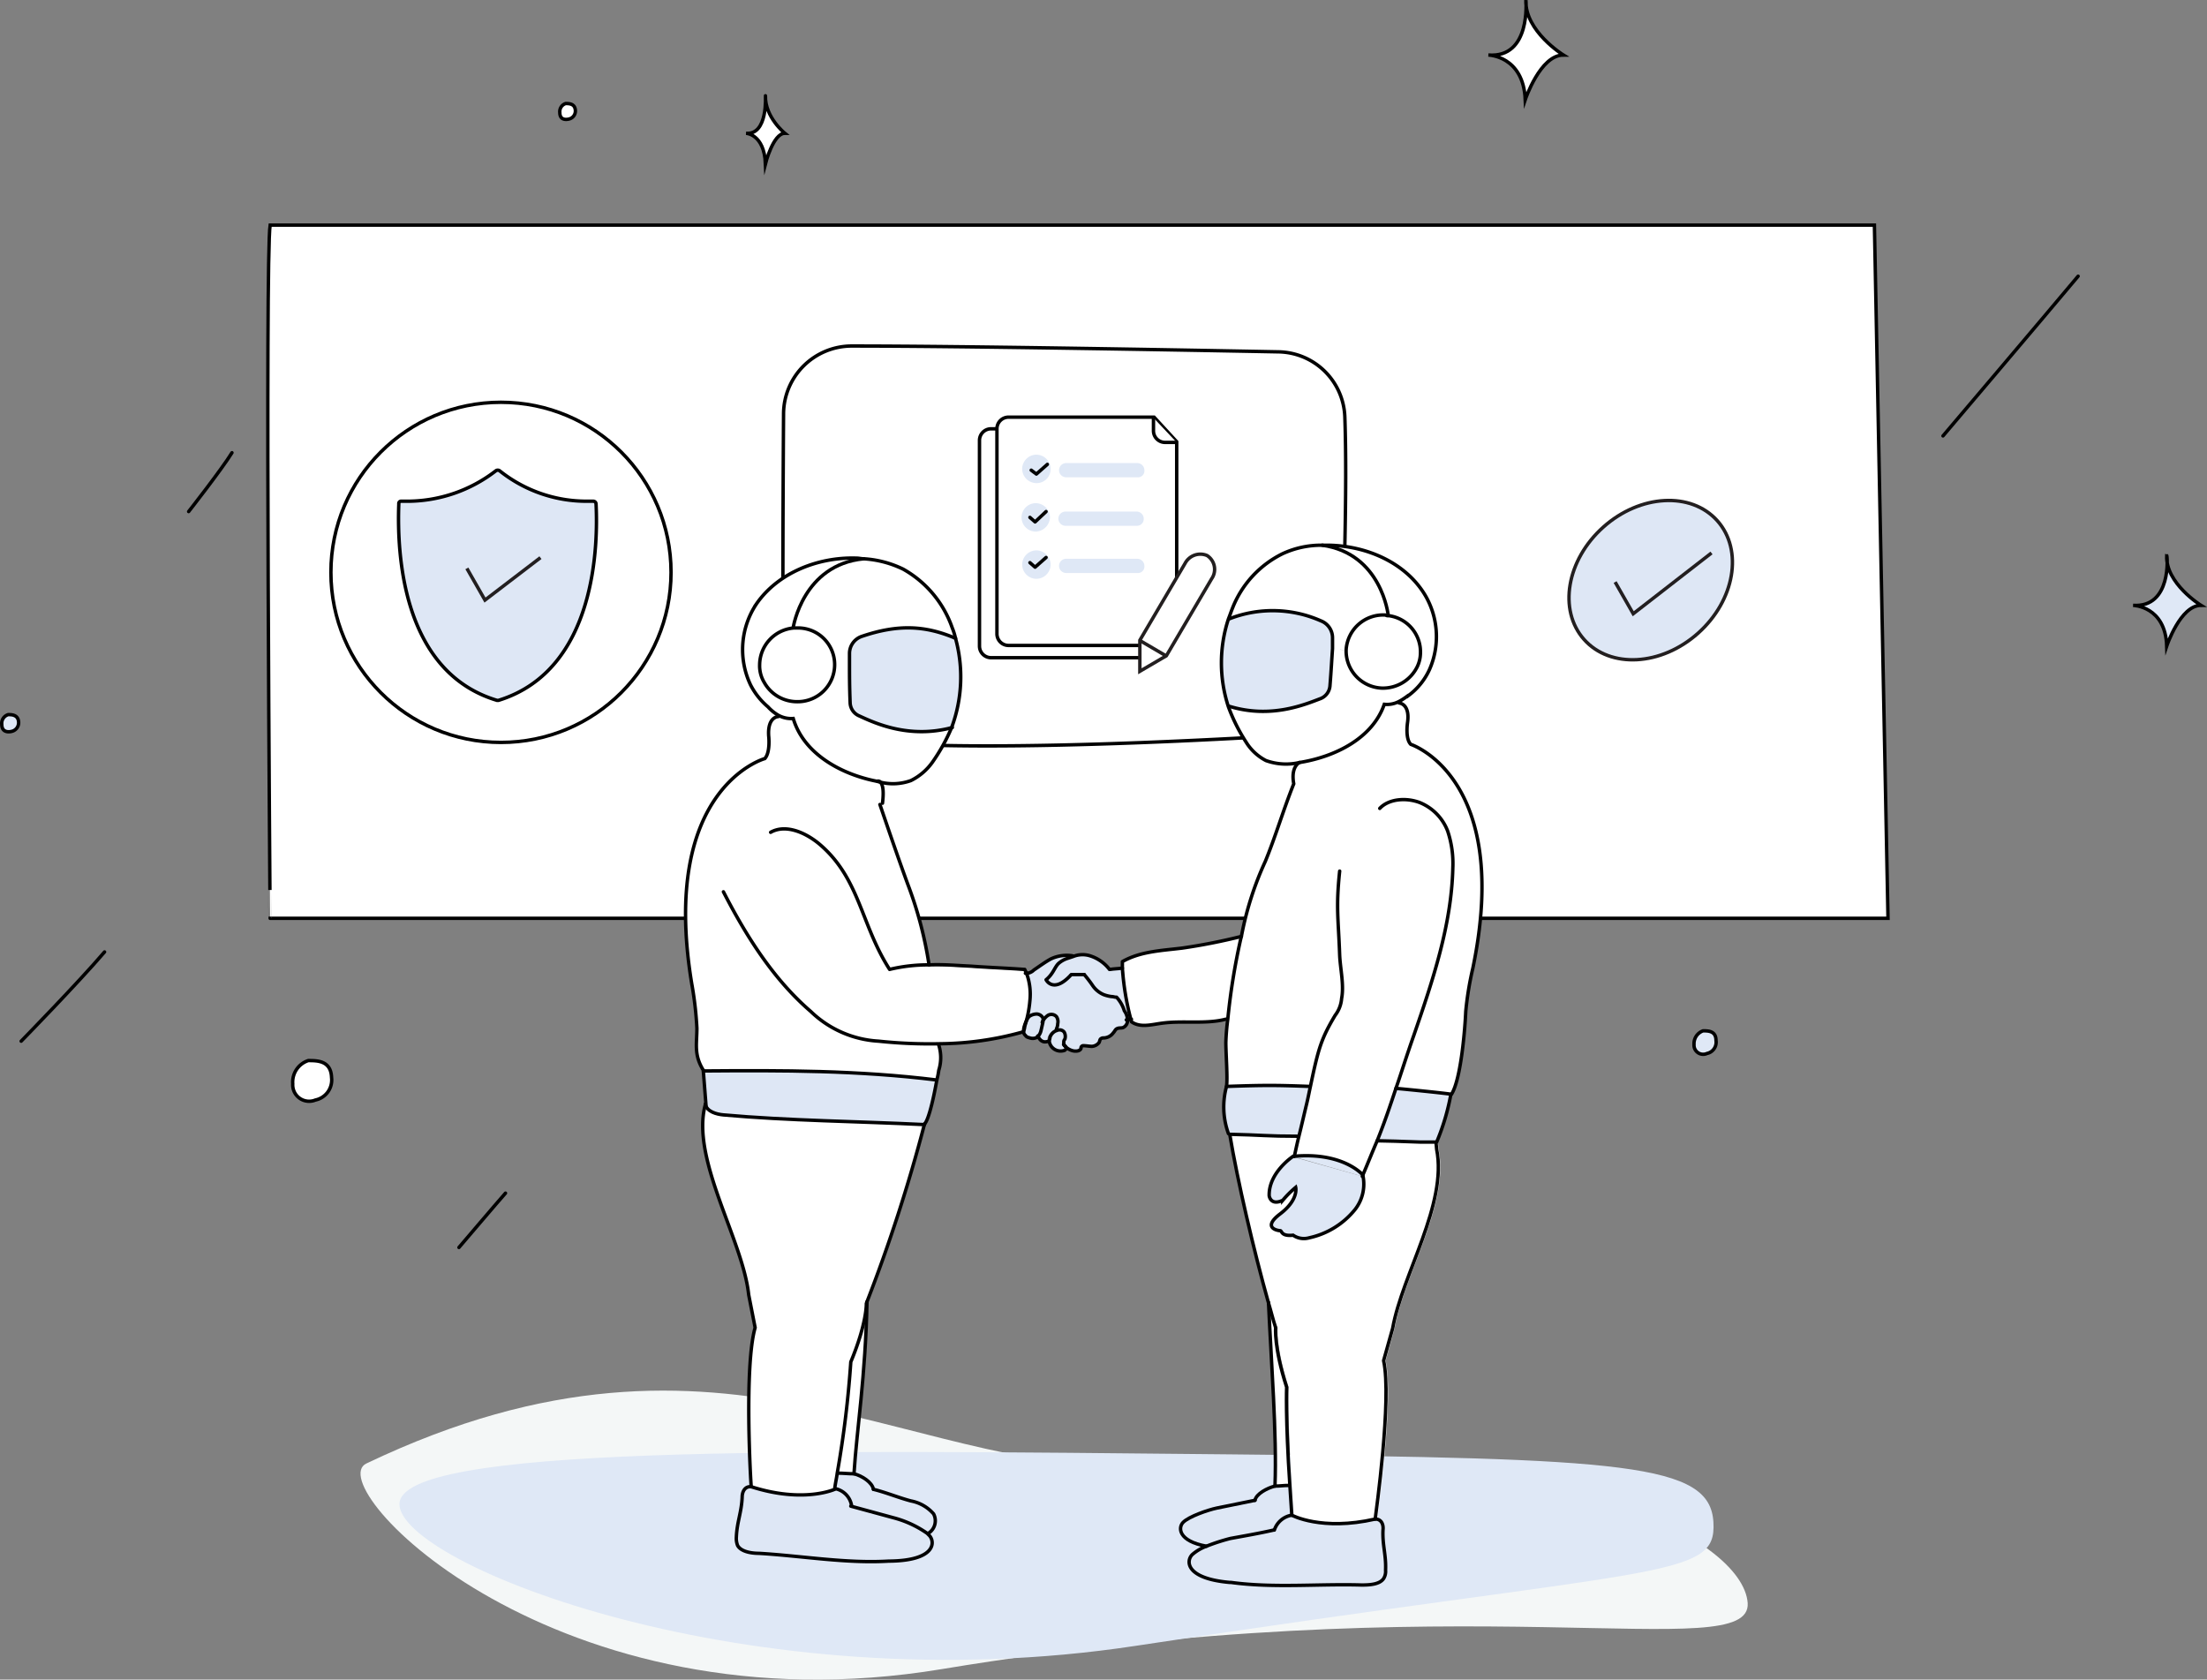 <svg xmlns="http://www.w3.org/2000/svg" width="322.901" height="245.736" viewBox="0 0 322.901 245.736">
  <rect x="0" y="0" width="322.901" height="245.736" fill="#808080" stroke="none"/>
  <g id="Layer_1" transform="translate(-27.041 -5.59)">
    <g id="Group_78467" data-name="Group 78467" transform="translate(66.226 38.524)">
      <path id="Path_97295" data-name="Path 97295" d="M68.781,40.4H303.5l1.987,101.42H68.781C68.781,141.915,68.024,44.941,68.781,40.4Z" transform="translate(-68.444 -40.4)" fill="#fff" stroke="#010101" stroke-linecap="round" stroke-miterlimit="10" stroke-width="0.5"/>
    </g>
    <path id="Path_97296" data-name="Path 97296" d="M158.128,59.1a9.975,9.975,0,0,0-9.934,9.839c-.095,14-.189,38.695.095,44.371.284,6.433,51.183,4.068,72.186,2.838a9.85,9.85,0,0,0,9.272-9.461c.378-10.123.946-26.585.568-37.181a9.882,9.882,0,0,0-9.745-9.555C205.622,59.668,174.59,59.1,158.128,59.1Z" transform="translate(-6.513 -2.885)" fill="#fff" stroke="#010101" stroke-linecap="round" stroke-miterlimit="10" stroke-width="0.5"/>
    <path id="Path_97297" data-name="Path 97297" d="M285.734,251.728c.568,9.272-40.776-3.122-117.882,9.65-56.481,9.366-91.108-26.869-84.2-30.085,53.264-25.45,80.228,3.027,116.841.378C257.635,227.414,285.071,242.267,285.734,251.728Z" transform="translate(-2.992 -11.594)" fill="#f4f7f7"/>
    <path id="Path_97298" data-name="Path 97298" d="M281.044,240.414c.473,8.42-7.379,6.339-84.485,18.07C139.983,267.093,88.8,246.469,88.8,237.765c0-8.609,56.954-7.947,121.95-7.285C268.177,231.047,280.571,231.8,281.044,240.414Z" transform="translate(-3.316 -12.106)" fill="#dfe8f6"/>
    <g id="Group_78468" data-name="Group 78468" transform="translate(69.871 5.6)">
      <path id="Path_97299" data-name="Path 97299" d="M356.9,98.785s4.73.095,4.92,5.96c0,0,1.987-5.96,5.014-5.96,0,0-5.2-3.217-5.014-7.285C361.914,91.5,362.577,99.163,356.9,98.785Z" transform="translate(-87.642 -10.231)" fill="#dfe8f6" stroke="#000" stroke-linecap="round" stroke-miterlimit="10" stroke-width="0.5"/>
      <path id="Path_97300" data-name="Path 97300" d="M257.2,13.642s5.109.095,5.393,6.528c0,0,2.176-6.528,5.582-6.528,0,0-5.676-3.5-5.487-8.042C262.687,5.695,263.444,14.115,257.2,13.642Z" transform="translate(-82.266 -5.6)" fill="#fff" stroke="#000" stroke-linecap="round" stroke-miterlimit="10" stroke-width="0.5"/>
      <path id="Path_97301" data-name="Path 97301" d="M74.57,169.6a3.314,3.314,0,0,0-2.271,3.406,2.4,2.4,0,0,0,3.311,2.365,2.992,2.992,0,0,0,2.365-3.311C77.882,169.6,75.895,169.6,74.57,169.6Z" transform="translate(-72.297 -14.442)" fill="#fff" stroke="#000" stroke-linecap="round" stroke-miterlimit="10" stroke-width="0.5"/>
      <path id="Path_97302" data-name="Path 97302" d="M114.451,21.6a1.248,1.248,0,0,0-.851,1.325c0,1.135.946,1.041,1.325.946a1.211,1.211,0,0,0,.946-1.325C115.776,21.6,114.924,21.6,114.451,21.6Z" transform="translate(-74.524 -6.463)" fill="#fff" stroke="#000" stroke-linecap="round" stroke-miterlimit="10" stroke-width="0.5"/>
      <path id="Path_97303" data-name="Path 97303" d="M290.325,165A1.986,1.986,0,0,0,289,166.987a1.339,1.339,0,0,0,1.892,1.325,1.684,1.684,0,0,0,1.325-1.892C292.217,165,291.081,165,290.325,165Z" transform="translate(-83.981 -14.194)" fill="#dfe8f6" stroke="#000" stroke-linecap="round" stroke-miterlimit="10" stroke-width="0.5"/>
    </g>
    <path id="Path_97304" data-name="Path 97304" d="M28.246,116.1a1.334,1.334,0,0,0-.946,1.419c0,1.23,1.041,1.135,1.419,1.041a1.309,1.309,0,0,0,1.041-1.419C29.665,116.1,28.719,116.1,28.246,116.1Z" transform="translate(0 -5.958)" fill="#dfe8f6" stroke="#000" stroke-linecap="round" stroke-miterlimit="10" stroke-width="0.5"/>
    <path id="Path_97305" data-name="Path 97305" d="M56.2,84.209s4.825-6.15,6.339-8.609" transform="translate(-1.559 -3.774)" fill="none" stroke="#000" stroke-linecap="round" stroke-miterlimit="10" stroke-width="0.5"/>
    <path id="Path_97306" data-name="Path 97306" d="M98,198.047s5.96-7,6.812-7.947" transform="translate(-3.812 -9.948)" fill="none" stroke="#000" stroke-linecap="round" stroke-miterlimit="10" stroke-width="0.5"/>
    <path id="Path_97307" data-name="Path 97307" d="M327.5,71.668S341.88,54.733,347.273,48.3" transform="translate(-16.186 -2.302)" fill="none" stroke="#000" stroke-linecap="round" stroke-miterlimit="10" stroke-width="0.5"/>
    <path id="Path_97308" data-name="Path 97308" d="M30.3,165.856s8.326-8.515,12.2-13.056" transform="translate(-0.162 -7.937)" fill="none" stroke="#000" stroke-linecap="round" stroke-miterlimit="10" stroke-width="0.5"/>
    <path id="Path_97309" data-name="Path 97309" d="M142.4,25.887s2.649.095,2.838,4.447c0,0,1.135-4.447,2.838-4.447,0,0-2.933-2.365-2.838-5.487C145.238,20.4,145.617,26.171,142.4,25.887Z" transform="translate(-6.206 -0.798)" fill="#fff" stroke="#000" stroke-linecap="round" stroke-miterlimit="10" stroke-width="0.5"/>
    <path id="Path_97310" data-name="Path 97310" d="M247.837,182.033l-10.88-.568a.773.773,0,0,1-.757-.851l.378-7.758a.8.8,0,0,1,.946-.757l12.3,2.271a.871.871,0,0,1,.662,1.041l-1.8,6.055A.827.827,0,0,1,247.837,182.033Z" transform="translate(-11.264 -8.976)" fill="#dee7f5"/>
    <g id="XMLID_00000026136277573411129540000011405529636870812063_" transform="translate(127.345 85.355)">
      <g id="Group_78469" data-name="Group 78469" transform="translate(0.028)">
        <path id="Path_97311" data-name="Path 97311" d="M228.994,170.392h0c-5.109-.189-6.717-.095-12.3,0h0c.189-1.135-.095-4.825-.095-6.433a33.857,33.857,0,0,1,.284-3.406c.568-4.352,1.608-10.88,1.892-11.731l.095-.378.095-.473a45.435,45.435,0,0,1,3.406-10.5c1.514-3.784,2.649-7.663,4.163-11.353h0c-.473-2.46.851-3.122.851-3.122,5.2-.851,10.691-3.6,12.394-8.515h0a3.743,3.743,0,0,0,2.081-.378l.095.189s1.608.095,1.23,2.838c0,0-.378,2.365.473,3.217,0,0,14.854,4.825,9.082,32.734a46.691,46.691,0,0,0-1.041,6.339c-.095,2.271-.662,9.839-2.081,12.11-1.23-.095-6.906-.757-8.042-.851h0c-.851,2.554-1.608,4.825-2.744,7.663-.568,1.514-1.325,3.217-2.176,5.2v-.095s-2.744-3.5-9.934-2.838h0c.284-1.325.473-2.176.662-2.933.378-1.608.568-2.365,1.041-4.352A20.2,20.2,0,0,1,228.994,170.392Z" transform="translate(-137.58 -91.205)" fill="#fff"/>
        <path id="Path_97312" data-name="Path 97312" d="M222.777,205.693C220.6,198.029,218.33,187.906,217.1,181h0c4.541,0,5.393.284,10.028.284h.095c-.189.757-.378,1.608-.662,2.933h-.095s-3.6,2.365-3.5,5.771c0,0,.189,1.514,1.987.662a15.363,15.363,0,0,1,1.892-1.892s.473,1.8-2.271,3.879-.284,2.46,0,2.46.095.851,1.892.662a2.792,2.792,0,0,0,2.365.378,11.82,11.82,0,0,0,6.717-4.163,6.034,6.034,0,0,0,1.135-4.92c.851-1.987,1.514-3.69,2.176-5.2l.189.095c.757,0,3.974.095,6.339.189a17.047,17.047,0,0,0,2.271,0l.095,1.041c1.608,8.042-5.014,18.259-6.433,26.207L240,214.113c1.23,5.582-1.135,22.328-1.23,23.179h0c-7.852,1.8-12.2-.568-12.2-.568h0c-.095-1.514-.284-3.027-.284-4.352-.662-9.839-.473-14.38-.473-14.38-1.892-5.866-1.608-8.7-1.608-8.7A14.99,14.99,0,0,1,222.777,205.693Z" transform="translate(-137.607 -94.812)" fill="#fff"/>
        <path id="Path_97313" data-name="Path 97313" d="M246.643,97.09a11.955,11.955,0,0,1,.662,10.88l-1.892-.284a4.721,4.721,0,0,0,.473-1.987,5.348,5.348,0,0,0-4.636-5.487v-.095S240.3,91.13,231.6,89.9h.946C238.033,89.9,243.71,92.454,246.643,97.09Z" transform="translate(-138.389 -89.9)" fill="#fff"/>
        <path id="Path_97314" data-name="Path 97314" d="M244.526,108.554l1.892.284a9.786,9.786,0,0,1-3.027,3.784,5.328,5.328,0,0,1-1.608,1.041,3.743,3.743,0,0,1-2.081.378h0c-1.7,4.92-7.1,7.663-12.394,8.515a8.7,8.7,0,0,1-4.92-.284,7.426,7.426,0,0,1-2.933-2.744,25.783,25.783,0,0,1-2.554-5.109h0c6.15,1.892,11.164-.284,13.434-1.135a1.934,1.934,0,0,0,1.325-1.8c.189-2.365.284-4.163.378-5.487l1.987.095a5.451,5.451,0,0,0,5.2,5.582A5.6,5.6,0,0,0,244.526,108.554Z" transform="translate(-137.596 -90.768)" fill="#fff"/>
        <path id="Path_97315" data-name="Path 97315" d="M241.344,100.794a5.272,5.272,0,0,1,4.636,5.487,4.4,4.4,0,0,1-.473,1.987,5.5,5.5,0,0,1-5.2,3.122,5.351,5.351,0,1,1,.473-10.691A1.024,1.024,0,0,1,241.344,100.794Z" transform="translate(-138.577 -90.482)" fill="#fff"/>
        <path id="Path_97316" data-name="Path 97316" d="M240.374,100.123h0c-.189.095-.378,0-.473,0a5.463,5.463,0,0,0-5.676,5.109l-1.987-.095v-1.608a2.56,2.56,0,0,0-1.7-2.46c-5.109-1.987-8.988-1.987-13.434-.284h0c.189-.473.378-1.041.568-1.514a14.99,14.99,0,0,1,7.379-8.042A13.47,13.47,0,0,1,230.818,90C239.428,91.041,240.374,100.123,240.374,100.123Z" transform="translate(-137.607 -89.905)" fill="#fff"/>
        <path id="Path_97317" data-name="Path 97317" d="M239.384,242.071c-.095,2.271.473,3.6.378,5.866a1.97,1.97,0,0,1-.284,1.23c-.568.851-1.987.946-3.217.946-6.339-.189-12.867.473-19.111-.378h-.189c-6.433-.568-6.433-3.122-5.487-4.068a6.648,6.648,0,0,1,2.081-1.23,29.243,29.243,0,0,1,3.5-1.135c2.081-.378,4.257-.757,6.339-1.23l.189-.095a3.078,3.078,0,0,1,2.554-2.176h0s4.352,2.365,12.2.568h0C239.1,240.462,239.384,241.314,239.384,242.071Z" transform="translate(-137.279 -97.982)" fill="#dee7f5"/>
        <path id="Path_97318" data-name="Path 97318" d="M236.918,187.338a6.034,6.034,0,0,1-1.135,4.92,11.82,11.82,0,0,1-6.717,4.163,3.242,3.242,0,0,1-2.365-.378c-1.8.189-1.514-.662-1.892-.662-.284,0-2.838-.284,0-2.46s2.271-3.879,2.271-3.879a15.363,15.363,0,0,0-1.892,1.892c-1.8.851-1.987-.662-1.987-.662-.095-3.406,3.5-5.771,3.5-5.771h.095Z" transform="translate(-137.936 -95.001)" fill="#dee7f5"/>
        <path id="Path_97319" data-name="Path 97319" d="M237.134,187.332l-9.934-2.838c7.19-.757,9.934,2.744,9.934,2.838Z" transform="translate(-138.152 -94.994)" fill="#dee7f5"/>
        <path id="Path_97320" data-name="Path 97320" d="M230.476,101.512a2.651,2.651,0,0,1,1.7,2.46v1.608c-.095,1.325-.189,3.122-.378,5.487a2.195,2.195,0,0,1-1.325,1.8c-2.271.851-7.285,3.027-13.434,1.135h0a20.628,20.628,0,0,1,0-12.867h0C221.488,99.525,225.367,99.525,230.476,101.512Z" transform="translate(-137.548 -90.443)" fill="#dee7f5"/>
        <path id="Path_97321" data-name="Path 97321" d="M228.888,173.592h0c-.095.946-.378,1.892-.568,3.027-.473,1.987-.662,2.838-1.041,4.352h-.095c-4.636,0-5.487-.189-10.028-.284l-.095-.095a11.344,11.344,0,0,1-.284-6.906h0A104.025,104.025,0,0,1,228.888,173.592Z" transform="translate(-137.569 -94.405)" fill="#dee7f5"/>
        <path id="Path_97322" data-name="Path 97322" d="M225.867,239.657h0a3.223,3.223,0,0,0-2.554,2.176l-.189.095c-2.081.378-4.257.851-6.339,1.23a18.432,18.432,0,0,0-3.5,1.135h0c-4.163-.757-4.163-2.744-3.406-3.5.851-.851,3.6-1.8,4.92-2.081,1.892-.378,3.69-.757,5.582-1.135h0a4.082,4.082,0,0,1,2.933-2.081h0c.757,0,1.23-.095,1.987-.095h.189C225.678,236.63,225.772,238.049,225.867,239.657Z" transform="translate(-137.197 -97.745)" fill="#dee7f5"/>
        <path id="Path_97323" data-name="Path 97323" d="M226.322,233.785h-.189c-.757,0-1.23.095-1.987.095h0c.284-7.379-.568-18.259-.946-26.68.378,1.23.662,2.46,1.041,3.6,0,0-.284,2.838,1.608,8.7C225.754,219.4,225.66,223.946,226.322,233.785Z" transform="translate(-137.936 -96.224)" fill="#fff"/>
        <path id="Path_97324" data-name="Path 97324" d="M218.019,150.4l-.095.378a96.676,96.676,0,0,0-1.892,11.731h-.095c-2.838.757-6.244.189-9.177.568-1.608.189-3.311.757-4.636-.189h0c0-.095-.095-.189-.095-.378a33.34,33.34,0,0,1-1.23-7.474v-.946c2.554-1.514,5.771-1.608,8.8-1.987,2.649-.473,5.677-1.041,8.42-1.7Z" transform="translate(-136.728 -93.162)" fill="#fff"/>
        <path id="Path_97325" data-name="Path 97325" d="M192.585,153.385a3.667,3.667,0,0,1,2.46-.095,5,5,0,0,1,2.838,1.987l.095.095c.568-.095,1.135-.095,1.8-.189h.189a39.757,39.757,0,0,0,1.23,7.474h0l-.757.095a1.147,1.147,0,0,1-.662,1.135c-.284.095-.662,0-.946.189-.189.095-.284.378-.473.568a1.668,1.668,0,0,1-1.419.757.569.569,0,0,0-.378.095c-.189.095-.189.378-.284.568a1.087,1.087,0,0,1-1.041.568c-.378,0-.851-.095-1.23-.095a.335.335,0,0,0-.378.378c-.095.378-.662.568-1.135.378a1.956,1.956,0,0,1-1.325-.946h0a1.612,1.612,0,0,1,0-.946,1.3,1.3,0,0,0-.095-1.041.856.856,0,0,0-.946-.284h0c.095-.284.095-.378.189-.757a1.872,1.872,0,0,0-.189-1.041,1,1,0,0,0-1.23-.189,2.313,2.313,0,0,0-.851,1.041h0v-.095c0-.189.095-.378,0-.568a.827.827,0,0,0-.851-.568,2.157,2.157,0,0,0-1.041.284c-.378.189-.662,1.23-.851,1.608h0a16.78,16.78,0,0,0,.757-3.784,8.92,8.92,0,0,0-.568-4.163,1.567,1.567,0,0,0,1.23-.473c.851-.568,1.608-1.135,2.46-1.608a5.888,5.888,0,0,1,3.406-.378Z" transform="translate(-135.892 -93.309)" fill="#dee7f5"/>
        <path id="Path_97326" data-name="Path 97326" d="M191.476,166.974h0c0,.095,0,.095.095.095a.491.491,0,0,1,.189.378c0,.095-.095.189-.189.284a1.684,1.684,0,0,1-2.271-1.23v-.095c0-.189.095-.378.095-.568a1.662,1.662,0,0,1,.851-.946c.095,0,.189-.095.284-.095a.856.856,0,0,1,.946.284,1.3,1.3,0,0,1,.095,1.041A.92.92,0,0,0,191.476,166.974Z" transform="translate(-136.108 -93.936)" fill="#dee7f5"/>
        <path id="Path_97327" data-name="Path 97327" d="M190.138,162.881a1.314,1.314,0,0,1,.189,1.041,1.782,1.782,0,0,1-.189.757h0a.348.348,0,0,0-.284.095,2.071,2.071,0,0,0-.851.946,1.2,1.2,0,0,0-.095.568v.095a1.61,1.61,0,0,1-.662.095c-.473-.095-.662-.378-.946-.851h0a1.9,1.9,0,0,0,.378-.757c.095-.378.189-.757.284-1.23h0a2.313,2.313,0,0,1,.851-1.041C189.381,162.5,189.854,162.5,190.138,162.881Z" transform="translate(-136 -93.817)" fill="#dee7f5"/>
        <path id="Path_97328" data-name="Path 97328" d="M188.048,163.068c.095.189,0,.378,0,.568v.095c-.095.378-.189.851-.284,1.23a1.9,1.9,0,0,1-.378.757l-.189.189a1.34,1.34,0,0,1-1.041.095c-.284-.095-.473-.095-.662-.378s-.095-.851-.095-1.135v-.095c.095-.378.473-1.419.851-1.608a1.907,1.907,0,0,1,1.041-.284A.793.793,0,0,1,188.048,163.068Z" transform="translate(-135.896 -93.814)" fill="#dee7f5"/>
        <path id="Path_97329" data-name="Path 97329" d="M168.577,152.913c2.081,0,4.163.095,6.15.189,2.554.189,5.109.284,7.758.473h.095c.095.095.095.189.189.378a8.921,8.921,0,0,1,.568,4.163,26.79,26.79,0,0,1-.757,3.784c-.095.284-.095.473-.189.757l-.189.095a50.447,50.447,0,0,1-12.015,1.7v.189a6.136,6.136,0,0,1,0,3.69,5.774,5.774,0,0,0-.284,1.419h0c-11.542-1.419-22.517-1.419-34.154-1.325h-.095v-.189c-1.419-2.271-.946-3.879-.946-6.15a51.458,51.458,0,0,0-.757-6.528c-4.636-28.761,10.691-32.924,10.691-32.924.946-.946.568-3.311.568-3.311-.189-2.838,1.419-2.838,1.419-2.838V116.3a3.908,3.908,0,0,0,2.176.473h0c1.514,5.109,6.906,8.136,12.2,9.177.095,0,.284.095.378.095.284.189.662.851.378,3.122l-.284.189c1.325,3.879,2.649,7.758,4.068,11.637a57.381,57.381,0,0,1,3.122,11.826v.095Z" transform="translate(-133.077 -91.323)" fill="#fff"/>
        <path id="Path_97330" data-name="Path 97330" d="M173.91,104.213a21.252,21.252,0,0,1-.568,13.056h0c-6.339,1.608-11.353-.757-13.624-1.7a2.21,2.21,0,0,1-1.325-1.892c-.095-2.365-.095-4.257-.095-5.582v-1.7a2.646,2.646,0,0,1,1.8-2.46c5.393-1.8,9.366-1.608,13.813.284Z" transform="translate(-134.437 -90.589)" fill="#dee7f5"/>
        <path id="Path_97331" data-name="Path 97331" d="M173.457,103.637h0c-4.541-1.892-8.42-2.081-13.718-.284a2.646,2.646,0,0,0-1.8,2.46v1.7H155.86a5.411,5.411,0,0,0-5.487-5.393H149.9v-.095S151.319,92.851,160.212,92a14.183,14.183,0,0,1,12.961,10.123A10.447,10.447,0,0,0,173.457,103.637Z" transform="translate(-133.984 -90.013)" fill="#fff"/>
        <path id="Path_97332" data-name="Path 97332" d="M172.529,117.577h0a20.445,20.445,0,0,1-2.744,5.109,7.041,7.041,0,0,1-3.122,2.649,8.556,8.556,0,0,1-4.636.189.943.943,0,0,0-.378-.095c-5.3-1.135-10.691-4.163-12.2-9.177h0a3.908,3.908,0,0,1-2.176-.473,5.284,5.284,0,0,1-1.514-1.135,8.4,8.4,0,0,1-2.554-3.217l1.892-.473A5.5,5.5,0,0,0,155.4,108.4h2.081c0,1.419,0,3.217.095,5.582a2.162,2.162,0,0,0,1.325,1.892C161.176,116.82,166.19,119.185,172.529,117.577Z" transform="translate(-133.623 -90.897)" fill="#fff"/>
        <path id="Path_97333" data-name="Path 97333" d="M136.078,176.118h0l-.378-4.92h.095c11.637-.095,22.611-.095,34.154,1.325h0c-.473,2.081-1.135,5.676-1.8,6.433h0c-9.461-.473-19.868-.473-29.423-1.419C137.687,177.442,136.362,177.158,136.078,176.118Z" transform="translate(-133.218 -94.281)" fill="#dee7f5"/>
        <path id="Path_97334" data-name="Path 97334" d="M170.575,239.366a2.16,2.16,0,0,1-.757,2.838v.095a15.378,15.378,0,0,0-4.92-2.271l-6.244-1.7-.189-.095a3.03,3.03,0,0,0-2.365-2.365h0c.095-.851.284-1.608.378-2.365h.095c.757,0,1.608.095,2.365.095h0c1.135.284,2.649,1.23,2.838,2.271h0c1.8.473,3.6,1.23,5.487,1.7A5.227,5.227,0,0,1,170.575,239.366Z" transform="translate(-134.318 -97.642)" fill="#dee7f5"/>
        <path id="Path_97335" data-name="Path 97335" d="M169.388,242.69c.851,1.041.662,3.5-5.771,3.69h-.189c-6.339.378-12.772-.757-19.016-1.135-1.23-.095-2.649-.284-3.122-1.135a2.794,2.794,0,0,1-.189-1.23c.095-2.271.757-3.6.851-5.866,0-.757.284-1.608,1.23-1.514h0c7.663,2.46,12.2.378,12.2.378h0a3.03,3.03,0,0,1,2.365,2.365l.189.095,6.244,1.7a17.727,17.727,0,0,1,4.92,2.271C169.1,242.5,169.293,242.6,169.388,242.69Z" transform="translate(-133.509 -97.75)" fill="#dee7f5"/>
        <path id="Path_97336" data-name="Path 97336" d="M159.83,205.256c0,.095-.095.189-.095.284,0,0,.095,2.838-2.271,8.515a152.323,152.323,0,0,1-1.987,16.273c-.095.757-.284,1.514-.378,2.365h0s-4.541,2.081-12.2-.378h0c-.095-.757-1.041-17.692.568-23.274l-.946-4.825c-.851-8.042-8.515-19.868-6.339-27.815h0c.284,1.041,1.608,1.325,2.649,1.419,9.461.851,19.868.946,29.423,1.419h0A237.958,237.958,0,0,1,159.83,205.256Z" transform="translate(-133.223 -94.564)" fill="#fff"/>
        <path id="Path_97337" data-name="Path 97337" d="M160.757,207.184c0-.095.095-.189.095-.284-.189,10.785-1.514,19.016-1.892,25.071h0c-.757,0-1.608-.095-2.365-.095H156.5a149.288,149.288,0,0,0,1.987-16.273C160.852,210.022,160.757,207.184,160.757,207.184Z" transform="translate(-134.34 -96.208)" fill="#fff"/>
        <path id="Path_97338" data-name="Path 97338" d="M158.549,92a3.881,3.881,0,0,1,1.041.095c-8.893.851-10.312,10.028-10.312,10.028v.095a5.45,5.45,0,0,0-5.014,5.393,5.684,5.684,0,0,0,.662,2.554l-1.892.473a12.03,12.03,0,0,1,.851-11.826C147.007,94.081,152.968,91.81,158.549,92Z" transform="translate(-133.551 -90.013)" fill="#fff"/>
        <path id="Path_97339" data-name="Path 97339" d="M149.987,102.6a5.393,5.393,0,1,1-4.825,7.947,4.686,4.686,0,0,1-.662-2.554,5.45,5.45,0,0,1,5.014-5.393C149.609,102.695,149.8,102.6,149.987,102.6Z" transform="translate(-133.693 -90.585)" fill="#fff"/>
      </g>
      <g id="Group_78470" data-name="Group 78470" transform="translate(0)">
        <path id="Path_97340" data-name="Path 97340" d="M147.1,114.889a3.908,3.908,0,0,0,2.176.473h0c1.514,5.109,6.906,8.136,12.2,9.177.095,0,.284.095.378.095a7.7,7.7,0,0,0,4.636-.189,8.506,8.506,0,0,0,3.122-2.649,27.013,27.013,0,0,0,2.838-5.109,21.252,21.252,0,0,0,.568-13.056h0a9.3,9.3,0,0,0-.473-1.514,15.768,15.768,0,0,0-7.19-8.609,15.357,15.357,0,0,0-5.771-1.514c-.378,0-.662-.095-1.041-.095-5.676-.189-11.542,2.176-14.664,6.717a12.046,12.046,0,0,0-.851,11.826,10.383,10.383,0,0,0,2.554,3.217A6.253,6.253,0,0,0,147.1,114.889Z" transform="translate(-133.523 -90.007)" fill="none" stroke="#020202" stroke-linecap="round" stroke-miterlimit="10" stroke-width="0.5"/>
        <path id="Path_97341" data-name="Path 97341" d="M173.916,104.213c-4.447-1.892-8.42-2.081-13.718-.284a2.646,2.646,0,0,0-1.8,2.46v1.7c0,1.419,0,3.217.095,5.582a2.162,2.162,0,0,0,1.325,1.892c2.271,1.041,7.285,3.406,13.624,1.7" transform="translate(-134.414 -90.589)" fill="none" stroke="#020202" stroke-linecap="round" stroke-miterlimit="10" stroke-width="0.5"/>
        <path id="Path_97342" data-name="Path 97342" d="M155.475,108.093a5.411,5.411,0,0,1-5.487,5.393,5.494,5.494,0,0,1-4.825-2.838,4.686,4.686,0,0,1-.662-2.554,5.45,5.45,0,0,1,5.014-5.393h.473A5.352,5.352,0,0,1,155.475,108.093Z" transform="translate(-133.664 -90.59)" fill="none" stroke="#020202" stroke-linecap="round" stroke-miterlimit="10" stroke-width="0.5"/>
        <path id="Path_97343" data-name="Path 97343" d="M149.7,102.028S151.119,92.851,160.012,92" transform="translate(-133.945 -90.013)" fill="none" stroke="#020202" stroke-linecap="round" stroke-miterlimit="10" stroke-width="0.5"/>
        <path id="Path_97344" data-name="Path 97344" d="M146.626,116.4s-1.608,0-1.419,2.838c0,0,.284,2.365-.568,3.311,0,0-15.421,4.257-10.691,32.924a51.458,51.458,0,0,1,.757,6.528c0,2.271-.473,3.879.946,6.15v.189l.378,4.825v.284" transform="translate(-133.047 -91.329)" fill="none" stroke="#020202" stroke-linecap="round" stroke-miterlimit="10" stroke-width="0.5"/>
        <path id="Path_97345" data-name="Path 97345" d="M162.7,126.4a.334.334,0,0,1,.378.095c.284.189.662.851.378,3.122" transform="translate(-134.646 -91.867)" fill="none" stroke="#020202" stroke-linecap="round" stroke-miterlimit="10" stroke-width="0.5"/>
        <path id="Path_97346" data-name="Path 97346" d="M138.9,142.975c3.311,6.433,7.285,12.772,12.772,17.5a15.541,15.541,0,0,0,9.934,4.352,70.665,70.665,0,0,0,8.988.378,46.066,46.066,0,0,0,12.015-1.7l.189-.095a2.227,2.227,0,0,0,.189-.757,16.779,16.779,0,0,0,.757-3.784,8.92,8.92,0,0,0-.568-4.163c-.095-.095-.095-.189-.189-.378h-.095c-2.554-.189-5.2-.284-7.758-.473-2.081-.095-4.068-.284-6.15-.189a24.021,24.021,0,0,0-5.771.662h0c-4.257-6.623-4.352-13.434-10.407-18.449-1.987-1.608-4.825-2.838-7-1.608" transform="translate(-133.362 -92.265)" fill="none" stroke="#020202" stroke-linecap="round" stroke-linejoin="round" stroke-miterlimit="10" stroke-width="0.5"/>
        <path id="Path_97347" data-name="Path 97347" d="M185.6,155.95h0a1.567,1.567,0,0,0,1.23-.473c.851-.568,1.608-1.135,2.46-1.608a5.393,5.393,0,0,1,3.217-.473" transform="translate(-135.88 -93.32)" fill="none" stroke="#020202" stroke-linecap="round" stroke-linejoin="round" stroke-miterlimit="10" stroke-width="0.5"/>
        <path id="Path_97348" data-name="Path 97348" d="M198.072,155.377a5.735,5.735,0,0,0-2.838-1.987,3.667,3.667,0,0,0-2.46.095l-.851.284a3.712,3.712,0,0,0-1.325.757c-.568.568-.757,1.514-1.8,2.365,0,0,1.041,2.081,3.6-.662" transform="translate(-136.053 -93.314)" fill="none" stroke="#020202" stroke-linecap="round" stroke-linejoin="round" stroke-miterlimit="10" stroke-width="0.5"/>
        <path id="Path_97349" data-name="Path 97349" d="M192.7,156.3h1.892" transform="translate(-136.263 -93.48)" fill="none" stroke="#020202" stroke-linecap="round" stroke-linejoin="round" stroke-miterlimit="10" stroke-width="0.5"/>
        <path id="Path_97350" data-name="Path 97350" d="M185.4,164.292c.095-.378.473-1.419.851-1.608a1.907,1.907,0,0,1,1.041-.284,1.087,1.087,0,0,1,.851.568c.095.189,0,.378,0,.568v.095c-.095.378-.189.851-.284,1.23a1.9,1.9,0,0,1-.378.757l-.189.189a1.34,1.34,0,0,1-1.041.095c-.284-.095-.473-.095-.662-.378-.378-.284-.284-.852-.189-1.23Z" transform="translate(-135.865 -93.809)" fill="none" stroke="#020202" stroke-linecap="round" stroke-linejoin="round" stroke-miterlimit="10" stroke-width="0.5"/>
        <path id="Path_97351" data-name="Path 97351" d="M189.108,166.557a1.61,1.61,0,0,1-.662.095c-.473-.095-.662-.378-.946-.851" transform="translate(-135.983 -93.992)" fill="none" stroke="#020202" stroke-linecap="round" stroke-linejoin="round" stroke-miterlimit="10" stroke-width="0.5"/>
        <path id="Path_97352" data-name="Path 97352" d="M188.2,163.634a2.313,2.313,0,0,1,.851-1.041,1,1,0,0,1,1.23.189,1.314,1.314,0,0,1,.189,1.041,1.782,1.782,0,0,1-.189.757" transform="translate(-136.021 -93.813)" fill="none" stroke="#020202" stroke-linecap="round" stroke-linejoin="round" stroke-miterlimit="10" stroke-width="0.5"/>
        <path id="Path_97353" data-name="Path 97353" d="M191.476,167.074a.093.093,0,0,0,.095.095.492.492,0,0,1,.189.378c0,.095-.095.189-.189.284a1.684,1.684,0,0,1-2.271-1.23v-.095c0-.189.095-.378.095-.568a1.662,1.662,0,0,1,.851-.946c.095,0,.189-.095.284-.095a.856.856,0,0,1,.946.284,1.3,1.3,0,0,1,.095,1.041c-.189.189-.189.473-.095.851" transform="translate(-136.08 -93.942)" fill="none" stroke="#020202" stroke-linecap="round" stroke-linejoin="round" stroke-miterlimit="10" stroke-width="0.5"/>
        <path id="Path_97354" data-name="Path 97354" d="M191.5,166.518h0a2.387,2.387,0,0,0,1.419.946c.473.095,1.041,0,1.135-.378a.335.335,0,0,1,.378-.378c.378,0,.851.095,1.23.095a1.442,1.442,0,0,0,1.041-.568c.095-.189.095-.473.284-.568a.569.569,0,0,1,.378-.095,1.8,1.8,0,0,0,1.419-.757c.189-.189.284-.473.473-.568.284-.189.662-.095.946-.189a1.147,1.147,0,0,0,.662-1.135,2.511,2.511,0,0,0-.473-1.325,5.192,5.192,0,0,0-1.135-1.987h-.095c-.189,0-.378-.095-.662-.095a4.991,4.991,0,0,1-1.135-.284,3.7,3.7,0,0,1-1.608-1.325,18.186,18.186,0,0,0-1.23-1.608" transform="translate(-136.198 -93.48)" fill="none" stroke="#020202" stroke-linecap="round" stroke-linejoin="round" stroke-miterlimit="10" stroke-width="0.5"/>
        <path id="Path_97355" data-name="Path 97355" d="M163.1,130c1.325,3.879,2.649,7.758,4.068,11.637a57.38,57.38,0,0,1,3.122,11.826" transform="translate(-134.667 -92.062)" fill="none" stroke="#020202" stroke-linecap="round" stroke-linejoin="round" stroke-miterlimit="10" stroke-width="0.5"/>
        <path id="Path_97356" data-name="Path 97356" d="M170,178.742c.662-.662,1.419-4.257,1.8-6.433a10.967,10.967,0,0,0,.284-1.419,6.138,6.138,0,0,0,0-3.69" transform="translate(-135.039 -94.068)" fill="none" stroke="#020202" stroke-linecap="round" stroke-linejoin="round" stroke-miterlimit="10" stroke-width="0.5"/>
        <path id="Path_97357" data-name="Path 97357" d="M136.1,176.4h0c.284,1.041,1.608,1.419,2.649,1.514,9.461.851,19.868.946,29.423,1.419" transform="translate(-133.211 -94.564)" fill="none" stroke="#020202" stroke-linecap="round" stroke-linejoin="round" stroke-miterlimit="10" stroke-width="0.5"/>
        <path id="Path_97358" data-name="Path 97358" d="M135.8,171.2c11.637-.095,22.611-.095,34.154,1.325" transform="translate(-133.195 -94.281)" fill="none" stroke="#020202" stroke-linecap="round" stroke-linejoin="round" stroke-miterlimit="10" stroke-width="0.5"/>
        <path id="Path_97359" data-name="Path 97359" d="M168.15,179.233a237.955,237.955,0,0,1-8.42,26.017c0,.095-.095.189-.095.284,0,0,.095,2.838-2.271,8.515a152.327,152.327,0,0,1-1.987,16.273c-.095.757-.284,1.514-.378,2.365h0s-4.541,2.081-12.2-.378h0c-.095-.757-1.041-17.692.568-23.274l-.946-4.825c-.851-8.042-8.515-19.868-6.339-27.815h0V176.3" transform="translate(-133.189 -94.558)" fill="none" stroke="#020202" stroke-linecap="round" stroke-linejoin="round" stroke-miterlimit="10" stroke-width="0.5"/>
        <path id="Path_97360" data-name="Path 97360" d="M241.823,112.8a3.743,3.743,0,0,1-2.081.378h0c-1.7,4.92-7.1,7.663-12.394,8.515a8.7,8.7,0,0,1-4.92-.284,7.426,7.426,0,0,1-2.933-2.744,25.782,25.782,0,0,1-2.554-5.109,20.628,20.628,0,0,1,0-12.867c.189-.473.378-1.041.568-1.514a14.99,14.99,0,0,1,7.379-8.042,13.47,13.47,0,0,1,5.771-1.23h.946c5.582.095,11.258,2.554,14.1,7.285a11.955,11.955,0,0,1,.662,10.88,9.786,9.786,0,0,1-3.027,3.784C243.337,111.755,242.769,112.322,241.823,112.8Z" transform="translate(-137.515 -89.9)" fill="none" stroke="#020202" stroke-linecap="round" stroke-miterlimit="10" stroke-width="0.5"/>
        <path id="Path_97361" data-name="Path 97361" d="M217.1,101.231a17.456,17.456,0,0,1,13.434.284,2.651,2.651,0,0,1,1.7,2.46v1.608c-.095,1.325-.189,3.122-.378,5.487a2.195,2.195,0,0,1-1.325,1.8c-2.271.851-7.285,3.027-13.434,1.135" transform="translate(-137.579 -90.446)" fill="none" stroke="#020202" stroke-linecap="round" stroke-miterlimit="10" stroke-width="0.5"/>
        <path id="Path_97362" data-name="Path 97362" d="M235.2,105.809a5.451,5.451,0,0,0,5.2,5.582,5.593,5.593,0,0,0,5.2-3.122,4.721,4.721,0,0,0,.473-1.987,5.348,5.348,0,0,0-4.636-5.487.709.709,0,0,1-.473-.095A5.433,5.433,0,0,0,235.2,105.809Z" transform="translate(-138.554 -90.482)" fill="none" stroke="#020202" stroke-linecap="round" stroke-miterlimit="10" stroke-width="0.5"/>
        <path id="Path_97363" data-name="Path 97363" d="M241.15,100.118S240.2,91.13,231.5,89.9" transform="translate(-138.355 -89.9)" fill="none" stroke="#020202" stroke-linecap="round" stroke-miterlimit="10" stroke-width="0.5"/>
        <path id="Path_97364" data-name="Path 97364" d="M243.4,114.3s1.608.095,1.23,2.838c0,0-.378,2.365.473,3.217,0,0,14.854,4.825,9.082,32.734a46.691,46.691,0,0,0-1.041,6.339c-.095,2.271-.662,9.839-2.081,12.11h0" transform="translate(-138.997 -91.216)" fill="none" stroke="#020202" stroke-linecap="round" stroke-miterlimit="10" stroke-width="0.5"/>
        <path id="Path_97365" data-name="Path 97365" d="M218.008,150.4a86.555,86.555,0,0,1-8.609,1.7c-3.027.378-6.15.473-8.8,1.987v.946a39.759,39.759,0,0,0,1.23,7.474c0,.095.095.189.095.378h0c1.325.946,3.027.378,4.636.189,2.933-.378,6.339.189,9.177-.568" transform="translate(-136.689 -93.162)" fill="none" stroke="#020202" stroke-linecap="round" stroke-linejoin="round" stroke-miterlimit="10" stroke-width="0.5"/>
        <path id="Path_97366" data-name="Path 97366" d="M198.7,155.489c.568-.095,1.135-.095,1.8-.189" transform="translate(-136.587 -93.426)" fill="none" stroke="#020202" stroke-linecap="round" stroke-linejoin="round" stroke-miterlimit="10" stroke-width="0.5"/>
        <line id="Line_3559" data-name="Line 3559" y1="0.095" x2="0.757" transform="translate(64.479 69.348)" fill="none" stroke="#020202" stroke-linecap="round" stroke-linejoin="round" stroke-miterlimit="10" stroke-width="0.5"/>
        <path id="Path_97367" data-name="Path 97367" d="M237.7,184.359c.851-1.987,1.514-3.69,2.176-5.2,1.135-2.838,1.892-5.109,2.744-7.663.757-2.176,1.514-4.636,2.649-7.852,2.744-7.947,5.487-16.083,5.676-24.409a14.9,14.9,0,0,0-.757-5.393,7.316,7.316,0,0,0-4.068-4.163c-1.987-.757-4.541-.568-5.866.851" transform="translate(-138.689 -92.021)" fill="none" stroke="#020202" stroke-linecap="round" stroke-linejoin="round" stroke-miterlimit="10" stroke-width="0.5"/>
        <path id="Path_97368" data-name="Path 97368" d="M233.823,140.3c-.568,5.393-.189,6.906,0,12.3.095,2.081.662,4.352.284,6.339a4.64,4.64,0,0,1-.946,2.46c-2.081,3.5-2.46,4.92-3.6,10.312-.189.851-.378,1.892-.662,3.027-.473,1.987-.662,2.838-1.041,4.352-.189.757-.378,1.608-.662,2.933" transform="translate(-138.123 -92.617)" fill="none" stroke="#020202" stroke-linecap="round" stroke-linejoin="round" stroke-miterlimit="10" stroke-width="0.5"/>
        <path id="Path_97369" data-name="Path 97369" d="M227.1,184.4h0" transform="translate(-138.118 -94.995)" fill="none" stroke="#020202" stroke-linecap="round" stroke-linejoin="round" stroke-miterlimit="10" stroke-width="0.5"/>
        <path id="Path_97370" data-name="Path 97370" d="M226.9,184.4H226.8s-3.6,2.365-3.5,5.771c0,0,.189,1.514,1.987.662a15.363,15.363,0,0,1,1.892-1.892s.473,1.8-2.271,3.879-.284,2.46,0,2.46.095.851,1.892.662a2.792,2.792,0,0,0,2.365.378,11.82,11.82,0,0,0,6.717-4.163,6.034,6.034,0,0,0,1.135-4.92v-.095s-2.838-3.406-10.123-2.744" transform="translate(-137.913 -94.99)" fill="none" stroke="#020202" stroke-linecap="round" stroke-miterlimit="10" stroke-width="0.5"/>
        <path id="Path_97371" data-name="Path 97371" d="M156.2,235.8a3.03,3.03,0,0,1,2.365,2.365" transform="translate(-134.295 -97.766)" fill="none" stroke="#020202" stroke-linecap="round" stroke-linejoin="round" stroke-miterlimit="10" stroke-width="0.5"/>
        <path id="Path_97372" data-name="Path 97372" d="M143.076,235.5h0c-.946-.095-1.325.757-1.325,1.514-.095,2.271-.757,3.6-.851,5.866a2.794,2.794,0,0,0,.189,1.23c.473.851,1.892,1.135,3.122,1.135,6.339.378,12.772,1.514,19.016,1.135h.189c6.433-.095,6.623-2.649,5.771-3.69l-.378-.378a15.378,15.378,0,0,0-4.92-2.271l-6.244-1.7" transform="translate(-133.47 -97.75)" fill="none" stroke="#020202" stroke-linecap="round" stroke-linejoin="round" stroke-miterlimit="10" stroke-width="0.5"/>
        <path id="Path_97373" data-name="Path 97373" d="M226.654,239.9a3.223,3.223,0,0,0-2.554,2.176" transform="translate(-137.956 -97.988)" fill="none" stroke="#020202" stroke-linecap="round" stroke-linejoin="round" stroke-miterlimit="10" stroke-width="0.5"/>
        <path id="Path_97374" data-name="Path 97374" d="M238.148,240.5h0c.946,0,1.23.851,1.135,1.608-.095,2.271.473,3.6.378,5.866a1.97,1.97,0,0,1-.284,1.23c-.568.851-1.987.946-3.217.946-6.339-.189-12.867.473-19.111-.378h-.189c-6.433-.568-6.433-3.122-5.487-4.068a6.648,6.648,0,0,1,2.081-1.23,29.243,29.243,0,0,1,3.5-1.135c2.081-.378,4.257-.757,6.339-1.23" transform="translate(-137.246 -98.02)" fill="none" stroke="#020202" stroke-linecap="round" stroke-linejoin="round" stroke-miterlimit="10" stroke-width="0.5"/>
        <path id="Path_97375" data-name="Path 97375" d="M227.228,181.284c-4.636,0-5.487-.189-10.028-.284h0c1.135,6.812,3.5,16.935,5.676,24.693.378,1.23.662,2.46,1.041,3.6,0,0-.284,2.838,1.608,8.7,0,0-.189,4.541.473,14.38.095,1.325.189,2.838.284,4.352h0s4.352,2.365,12.2.568h0c.095-.851,2.46-17.6,1.23-23.179l1.325-4.73c1.419-7.947,8.042-18.165,6.433-26.206l-.095-1.041h-2.271c-2.365-.095-5.582-.189-6.339-.189" transform="translate(-137.584 -94.812)" fill="none" stroke="#020202" stroke-linecap="round" stroke-linejoin="round" stroke-miterlimit="10" stroke-width="0.5"/>
        <path id="Path_97376" data-name="Path 97376" d="M242.9,173.9c1.135.095,6.812.662,8.042.851h0a33.4,33.4,0,0,1-2.081,7" transform="translate(-138.97 -94.429)" fill="none" stroke="#020202" stroke-linecap="round" stroke-linejoin="round" stroke-miterlimit="10" stroke-width="0.5"/>
        <path id="Path_97377" data-name="Path 97377" d="M227.385,123.5s-1.325.568-.851,3.122h0c-1.514,3.784-2.649,7.663-4.163,11.353a46.95,46.95,0,0,0-3.406,10.5l-.095.473-.095.378a96.676,96.676,0,0,0-1.892,11.731,33.857,33.857,0,0,0-.284,3.406c0,1.608.284,5.3.095,6.433h0c5.487-.189,7.19-.189,12.2,0" transform="translate(-137.552 -91.712)" fill="none" stroke="#020202" stroke-linecap="round" stroke-linejoin="round" stroke-miterlimit="10" stroke-width="0.5"/>
        <path id="Path_97378" data-name="Path 97378" d="M216.678,173.6a11.427,11.427,0,0,0,.284,6.906" transform="translate(-137.535 -94.413)" fill="none" stroke="#020202" stroke-linecap="round" stroke-linejoin="round" stroke-miterlimit="10" stroke-width="0.5"/>
        <path id="Path_97379" data-name="Path 97379" d="M224.033,235.4h0c-1.135.284-2.744,1.135-2.933,2.081" transform="translate(-137.794 -97.745)" fill="none" stroke="#020202" stroke-linecap="round" stroke-linejoin="round" stroke-miterlimit="10" stroke-width="0.5"/>
        <path id="Path_97380" data-name="Path 97380" d="M213.384,244.317c-4.163-.757-4.163-2.744-3.406-3.5.851-.851,3.6-1.8,4.92-2.081,1.892-.378,3.69-.757,5.582-1.135" transform="translate(-137.174 -97.863)" fill="none" stroke="#020202" stroke-linecap="round" stroke-linejoin="round" stroke-miterlimit="10" stroke-width="0.5"/>
        <path id="Path_97381" data-name="Path 97381" d="M224.2,235.395c.757,0,1.23-.095,1.987-.095" transform="translate(-137.962 -97.739)" fill="none" stroke="#020202" stroke-linecap="round" stroke-linejoin="round" stroke-miterlimit="10" stroke-width="0.5"/>
        <path id="Path_97382" data-name="Path 97382" d="M224.146,233.774c.284-7.379-.568-18.259-.946-26.68V207" transform="translate(-137.908 -96.214)" fill="none" stroke="#020202" stroke-linecap="round" stroke-linejoin="round" stroke-miterlimit="10" stroke-width="0.5"/>
        <path id="Path_97383" data-name="Path 97383" d="M159.1,233.5h0c1.135.284,2.649,1.23,2.838,2.271" transform="translate(-134.452 -97.642)" fill="none" stroke="#020202" stroke-linecap="round" stroke-linejoin="round" stroke-miterlimit="10" stroke-width="0.5"/>
        <path id="Path_97384" data-name="Path 97384" d="M170.142,242.333a2.16,2.16,0,0,0,.757-2.838,5.815,5.815,0,0,0-3.311-1.892c-1.8-.473-3.6-1.23-5.487-1.7" transform="translate(-134.613 -97.772)" fill="none" stroke="#020202" stroke-linecap="round" stroke-linejoin="round" stroke-miterlimit="10" stroke-width="0.5"/>
        <path id="Path_97385" data-name="Path 97385" d="M158.965,233.495c-.757,0-1.608-.095-2.365-.095" transform="translate(-134.317 -97.637)" fill="none" stroke="#020202" stroke-linecap="round" stroke-linejoin="round" stroke-miterlimit="10" stroke-width="0.5"/>
        <path id="Path_97386" data-name="Path 97386" d="M159.1,231.971c.378-6.15,1.7-14.286,1.892-25.071h0" transform="translate(-134.452 -96.208)" fill="none" stroke="#020202" stroke-linecap="round" stroke-linejoin="round" stroke-miterlimit="10" stroke-width="0.5"/>
      </g>
    </g>
    <g id="Group_78481" data-name="Group 78481" transform="translate(170.347 66.622)">
      <g id="Group_78474" data-name="Group 78474" transform="translate(0 1.703)">
        <path id="Path_97387" data-name="Path 97387" d="M204.8,75.59v28.1a1.7,1.7,0,0,1-1.7,1.7H180.2a1.7,1.7,0,0,1-1.7-1.7V73.6a1.7,1.7,0,0,1,1.7-1.7H201.49Z" transform="translate(-178.5 -71.9)" fill="#fff" stroke="#000" stroke-miterlimit="10" stroke-width="0.5"/>
        <path id="Path_97388" data-name="Path 97388" d="M206.006,75.6h-1.7a1.7,1.7,0,0,1-1.7-1.7V72" transform="translate(-179.799 -71.905)" fill="#fff" stroke="#000" stroke-miterlimit="10" stroke-width="0.5"/>
        <g id="Group_78471" data-name="Group 78471" transform="translate(3.784 8.231)">
          <path id="Path_97389" data-name="Path 97389" d="M199.748,83.981H189.341a1.05,1.05,0,0,1-1.041-1.041h0a1.05,1.05,0,0,1,1.041-1.041h10.407a1.05,1.05,0,0,1,1.041,1.041h0A1.05,1.05,0,0,1,199.748,83.981Z" transform="translate(-182.813 -80.67)" fill="#dfe8f6"/>
          <path id="Path_97390" data-name="Path 97390" d="M184.581,84.763h0a2.1,2.1,0,0,1-2.081-2.081h0a2.1,2.1,0,0,1,2.081-2.081h0a2.1,2.1,0,0,1,2.081,2.081h0A2.1,2.1,0,0,1,184.581,84.763Z" transform="translate(-182.5 -80.6)" fill="#dfe8f6"/>
        </g>
        <g id="Group_78472" data-name="Group 78472" transform="translate(3.69 15.232)">
          <path id="Path_97391" data-name="Path 97391" d="M199.648,91.381H189.241a1.05,1.05,0,0,1-1.041-1.041h0a1.05,1.05,0,0,1,1.041-1.041h10.407a1.05,1.05,0,0,1,1.041,1.041h0A1.05,1.05,0,0,1,199.648,91.381Z" transform="translate(-182.713 -88.07)" fill="#dfe8f6"/>
          <path id="Path_97392" data-name="Path 97392" d="M184.481,92.163h0a2.1,2.1,0,0,1-2.081-2.081h0A2.1,2.1,0,0,1,184.481,88h0a2.1,2.1,0,0,1,2.081,2.081h0A2.1,2.1,0,0,1,184.481,92.163Z" transform="translate(-182.4 -88)" fill="#dfe8f6"/>
        </g>
        <g id="Group_78473" data-name="Group 78473" transform="translate(3.784 22.138)">
          <path id="Path_97393" data-name="Path 97393" d="M199.748,98.681H189.341a1.05,1.05,0,0,1-1.041-1.041h0a1.05,1.05,0,0,1,1.041-1.041h10.407a1.05,1.05,0,0,1,1.041,1.041h0A1.05,1.05,0,0,1,199.748,98.681Z" transform="translate(-182.813 -95.37)" fill="#dfe8f6"/>
          <path id="Path_97394" data-name="Path 97394" d="M184.581,99.463h0a2.1,2.1,0,0,1-2.081-2.081h0a2.1,2.1,0,0,1,2.081-2.081h0a2.1,2.1,0,0,1,2.081,2.081h0A2.04,2.04,0,0,1,184.581,99.463Z" transform="translate(-182.5 -95.3)" fill="#dfe8f6"/>
        </g>
        <path id="Path_97395" data-name="Path 97395" d="M184,82.851l.662.662L186.271,82" transform="translate(-178.797 -72.445)" fill="none" stroke="#020202" stroke-linecap="round" stroke-linejoin="round" stroke-miterlimit="10" stroke-width="0.5"/>
        <path id="Path_97396" data-name="Path 97396" d="M183.8,90.157l.662.662,1.608-1.419" transform="translate(-178.786 -72.844)" fill="none" stroke="#020202" stroke-linecap="round" stroke-linejoin="round" stroke-miterlimit="10" stroke-width="0.5"/>
      </g>
      <g id="Group_78479" data-name="Group 78479" transform="translate(2.554)">
        <g id="Group_78478" data-name="Group 78478">
          <path id="Path_97397" data-name="Path 97397" d="M207.5,73.7v28.1a1.7,1.7,0,0,1-1.7,1.7H182.9a1.7,1.7,0,0,1-1.7-1.7V71.8a1.7,1.7,0,0,1,1.7-1.7H204.19Z" transform="translate(-181.2 -70.1)" fill="#fff" stroke="#000" stroke-miterlimit="10" stroke-width="0.5"/>
          <path id="Path_97398" data-name="Path 97398" d="M208.806,73.8h-1.7a1.7,1.7,0,0,1-1.7-1.7V70.2" transform="translate(-182.505 -70.105)" fill="#fff" stroke="#000" stroke-miterlimit="10" stroke-width="0.5"/>
          <g id="Group_78475" data-name="Group 78475" transform="translate(3.69 5.487)">
            <path id="Path_97399" data-name="Path 97399" d="M202.248,79.281H191.841a1.05,1.05,0,0,1-1.041-1.041h0a1.05,1.05,0,0,1,1.041-1.041h10.407a1.05,1.05,0,0,1,1.041,1.041h0A.944.944,0,0,1,202.248,79.281Z" transform="translate(-185.407 -75.97)" fill="#dfe8f6"/>
            <path id="Path_97400" data-name="Path 97400" d="M187.181,80.063h0a2.1,2.1,0,0,1-2.081-2.081h0a2.1,2.1,0,0,1,2.081-2.081h0a2.1,2.1,0,0,1,2.081,2.081h0A2.04,2.04,0,0,1,187.181,80.063Z" transform="translate(-185.1 -75.9)" fill="#dfe8f6"/>
          </g>
          <g id="Group_78476" data-name="Group 78476" transform="translate(3.595 12.583)">
            <path id="Path_97401" data-name="Path 97401" d="M202.148,86.781H191.741a1.05,1.05,0,0,1-1.041-1.041h0a1.05,1.05,0,0,1,1.041-1.041h10.407a1.05,1.05,0,0,1,1.041,1.041h0A.993.993,0,0,1,202.148,86.781Z" transform="translate(-185.307 -83.47)" fill="#dfe8f6"/>
            <path id="Path_97402" data-name="Path 97402" d="M187.081,87.563h0A2.1,2.1,0,0,1,185,85.481h0a2.1,2.1,0,0,1,2.081-2.081h0a2.1,2.1,0,0,1,2.081,2.081h0A2.165,2.165,0,0,1,187.081,87.563Z" transform="translate(-185 -83.4)" fill="#dfe8f6"/>
          </g>
          <g id="Group_78477" data-name="Group 78477" transform="translate(3.69 19.489)">
            <path id="Path_97403" data-name="Path 97403" d="M202.248,94.081H191.841a1.05,1.05,0,0,1-1.041-1.041h0A1.05,1.05,0,0,1,191.841,92h10.407a1.05,1.05,0,0,1,1.041,1.041h0A.944.944,0,0,1,202.248,94.081Z" transform="translate(-185.407 -90.77)" fill="#dfe8f6"/>
            <path id="Path_97404" data-name="Path 97404" d="M187.181,94.863h0a2.1,2.1,0,0,1-2.081-2.081h0a2.1,2.1,0,0,1,2.081-2.081h0a2.1,2.1,0,0,1,2.081,2.081h0A2.1,2.1,0,0,1,187.181,94.863Z" transform="translate(-185.1 -90.7)" fill="#dfe8f6"/>
          </g>
        </g>
        <path id="Path_97405" data-name="Path 97405" d="M186.5,78.251l.757.568,1.608-1.419" transform="translate(-181.486 -70.494)" fill="none" stroke="#020202" stroke-linecap="round" stroke-linejoin="round" stroke-miterlimit="10" stroke-width="0.5"/>
        <path id="Path_97406" data-name="Path 97406" d="M186.3,85.551l.757.662,1.608-1.514" transform="translate(-181.475 -70.887)" fill="none" stroke="#020202" stroke-linecap="round" stroke-linejoin="round" stroke-miterlimit="10" stroke-width="0.5"/>
        <path id="Path_97407" data-name="Path 97407" d="M186.3,92.557l.757.662,1.608-1.419" transform="translate(-181.475 -71.27)" fill="none" stroke="#020202" stroke-linecap="round" stroke-linejoin="round" stroke-miterlimit="10" stroke-width="0.5"/>
      </g>
      <g id="Group_78480" data-name="Group 78480" transform="translate(23.463 19.949)">
        <path id="Path_97408" data-name="Path 97408" d="M210.123,92.618,203.5,103.877v4.541l3.879-2.271L214,94.889a2.407,2.407,0,0,0-.662-3.406h0A2.33,2.33,0,0,0,210.123,92.618Z" transform="translate(-203.311 -91.186)" fill="#fff"/>
        <path id="Path_97409" data-name="Path 97409" d="M209.923,92.622,203.3,103.88v4.541l3.879-2.271L213.8,94.892a2.407,2.407,0,0,0-.662-3.406h0A2.522,2.522,0,0,0,209.923,92.622Z" transform="translate(-203.3 -91.189)" fill="none" stroke="#231f20" stroke-miterlimit="10" stroke-width="0.5"/>
        <line id="Line_3560" data-name="Line 3560" x2="3.879" y2="2.271" transform="translate(0.095 12.785)" fill="none" stroke="#231f20" stroke-miterlimit="10" stroke-width="0.5"/>
      </g>
    </g>
    <ellipse id="Ellipse_1412" data-name="Ellipse 1412" cx="13.056" cy="10.407" rx="13.056" ry="10.407" transform="translate(251.882 91.383) rotate(-41.708)" fill="#dee7f5" stroke="#231f20" stroke-miterlimit="10" stroke-width="0.5"/>
    <path id="Path_97410" data-name="Path 97410" d="M276.8,95.357l2.649,4.636L290.9,91.1" transform="translate(-13.453 -4.61)" fill="none" stroke="#231f20" stroke-miterlimit="10" stroke-width="0.5"/>
    <circle id="Ellipse_1413" data-name="Ellipse 1413" cx="24.882" cy="24.882" r="24.882" transform="translate(75.455 64.446)" fill="#fff" stroke="#000" stroke-linecap="round" stroke-linejoin="round" stroke-miterlimit="10" stroke-width="0.5"/>
    <g id="Group_78483" data-name="Group 78483" transform="translate(85.347 74.38)">
      <g id="Group_78482" data-name="Group 78482">
        <path id="Path_97411" data-name="Path 97411" d="M117.175,82.841h-.946a20.361,20.361,0,0,1-12.772-4.447.473.473,0,0,0-.568,0,21.22,21.22,0,0,1-12.772,4.447H89.076a.334.334,0,0,0-.378.378c-.284,7.285.473,24.6,14.38,28.761h.189c14.475-4.447,14.57-23.179,14.286-28.761A.407.407,0,0,0,117.175,82.841Z" transform="translate(-88.655 -78.3)" fill="#dee7f5" stroke="#000" stroke-linecap="round" stroke-linejoin="round" stroke-miterlimit="10" stroke-width="0.5"/>
      </g>
      <path id="Path_97412" data-name="Path 97412" d="M276.8,95.357l2.649,4.636,8.117-6.206" transform="translate(-266.799 -80.99)" fill="none" stroke="#231f20" stroke-miterlimit="10" stroke-width="0.5"/>
    </g>
  </g>
</svg>
